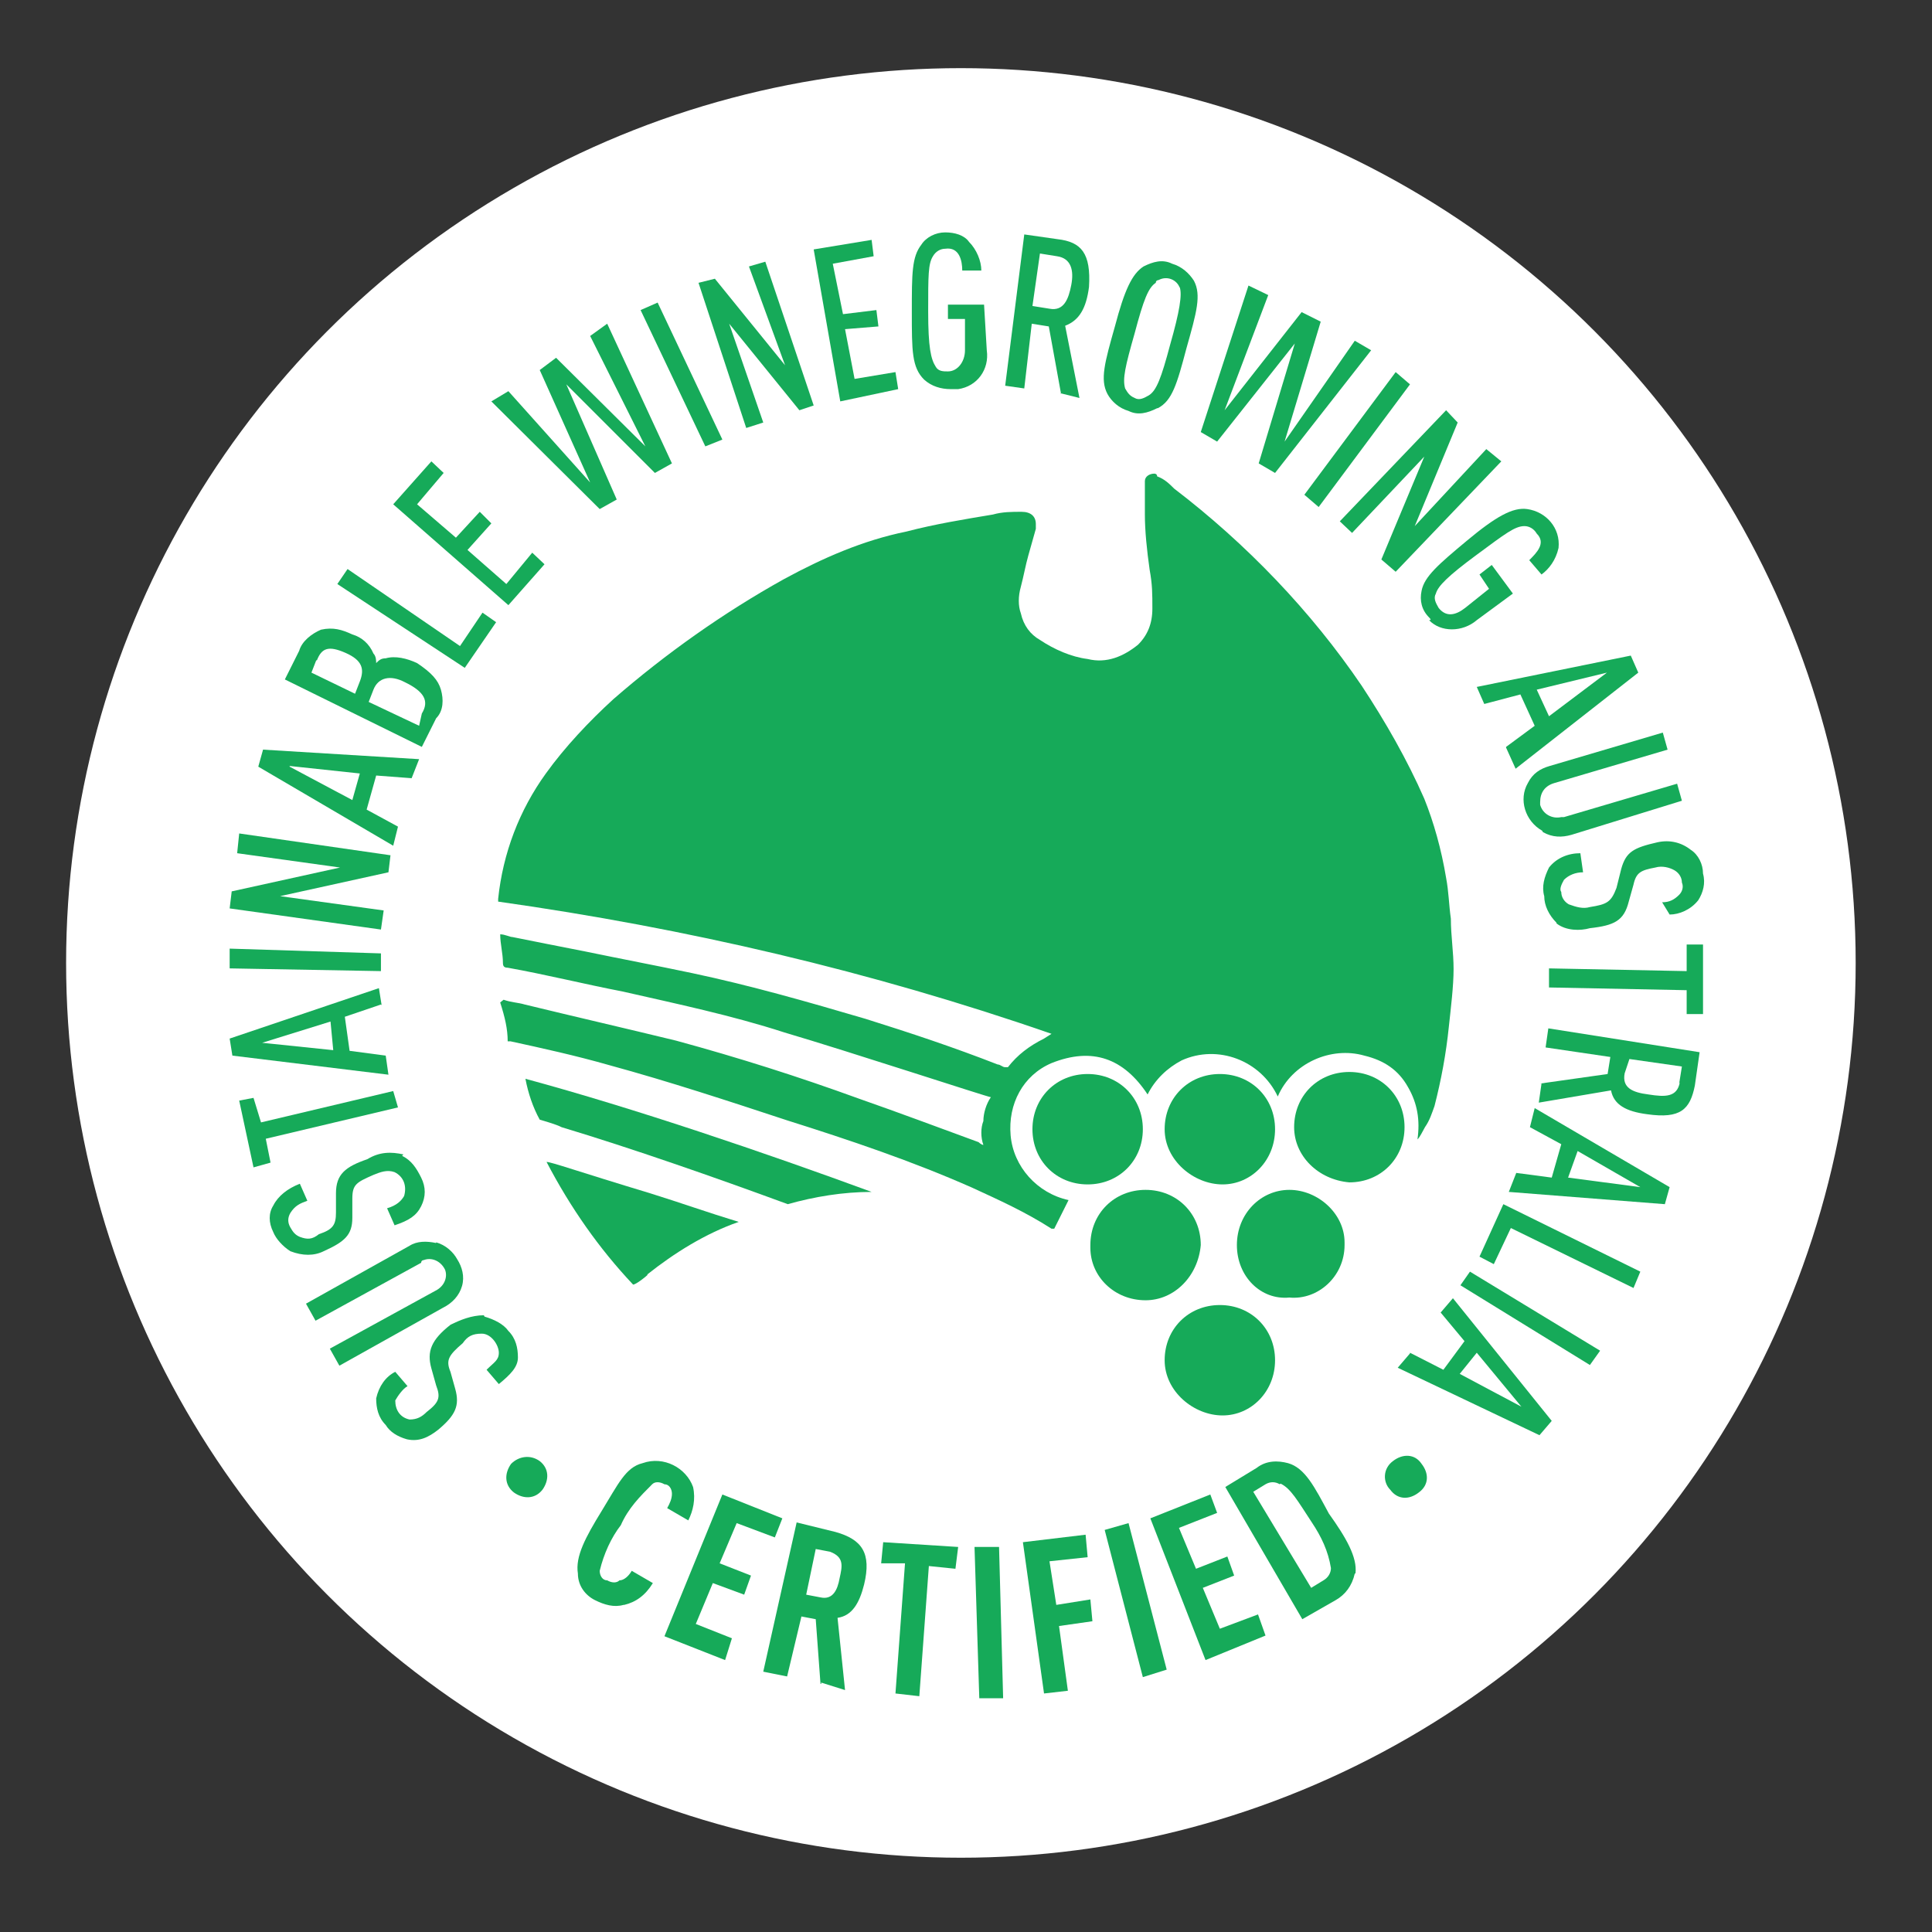 <svg xmlns="http://www.w3.org/2000/svg" id="Layer_1" data-name="Layer 1" viewBox="0 0 283.5 283.5"><rect x="0" y="0" width="283.5" height="283.5" fill="#333333" stroke="none"/><defs><style>      .cls-1 {        fill: #16aa59;      }      .cls-1, .cls-2 {        stroke-width: 0px;      }      .cls-2 {        fill: #fff;      }    </style></defs><circle class="cls-2" cx="141" cy="141.3" r="131.3"></circle><g><path class="cls-1" d="M91.5,235.5c-1.4.4-2.8,0-4.2-.7s-2.5-2.1-2.5-3.9c-.4-2.5,1.1-5.3,3.5-9.2s3.5-6.4,6-7c3.1-1.1,6.4.7,7.4,3.5.4,1.8,0,3.5-.7,4.9l-3.1-1.8c.4-.7.7-1.4.7-2.1s-.4-1.4-1.1-1.4c-.7-.4-1.4-.4-1.8,0-1.8,1.8-3.5,3.5-4.6,6-1.4,1.8-2.5,4.2-3.1,6.7,0,.7.4,1.4,1.1,1.4.7.4,1.4.4,1.8,0,.7,0,1.4-.7,1.8-1.4l3.1,1.8c-1.1,1.8-2.5,2.8-4.2,3.2"></path><polygon class="cls-1" points="97.5 240.1 106 219.3 114.8 222.8 113.7 225.6 108.1 223.5 105.6 229.4 110.2 231.2 109.2 234 104.6 232.3 102.1 238.3 107.4 240.4 106.4 243.6 97.5 240.1"></polygon><path class="cls-1" d="M120.4,247.1l-.7-9.5-2.1-.4-2.1,8.8-3.5-.7,4.9-21.9,5.7,1.4c3.9,1.1,5.3,3.1,4.2,7.7-.7,2.8-1.8,4.6-3.9,4.9l1.1,10.6-3.5-1.1v.2ZM121.8,227.7l-2.1-.4-1.4,6.7,2.1.4c1.8.4,2.5-1.1,2.8-2.8.4-1.8.7-3.1-1.4-3.9"></path><polygon class="cls-1" points="136.3 229.8 134.9 248.9 131.4 248.5 132.8 229.4 129.3 229.4 129.6 226.3 140.6 227 140.2 230.2 136.3 229.8"></polygon><polygon class="cls-1" points="143.7 249.2 143 227 146.6 227 147.2 249.2 143.7 249.2"></polygon><polygon class="cls-1" points="154 229.1 155 235.5 160 234.7 160.3 237.9 155.4 238.6 156.7 248.1 153.2 248.5 150.1 226.3 159.3 225.2 159.6 228.5 154 229.1"></polygon><polygon class="cls-1" points="167.7 246.1 162.1 224.5 165.6 223.5 171.2 245 167.7 246.1"></polygon><polygon class="cls-1" points="176.9 243.6 168.8 222.8 177.6 219.3 178.6 222 173 224.2 175.5 230.2 180.1 228.4 181.1 231.2 176.5 233 179 239 184.6 236.9 185.7 240 176.9 243.6"></polygon><path class="cls-1" d="M198.8,230.9c-.4,1.8-1.4,3.1-2.8,3.9l-4.9,2.8-11.3-19.4,4.6-2.8c1.4-1.1,3.1-1.1,4.6-.7,2.5.7,3.9,3.5,6,7.4,2.5,3.5,4.2,6.4,3.9,8.8M187.8,217.8c-.7-.4-1.4-.4-2.1,0l-1.8,1.1,8.5,14.1,1.8-1.1c.7-.4,1.1-1.1,1.1-1.8-.4-2.5-1.4-4.6-2.8-6.7-2.1-3.2-3.1-5-4.6-5.7"></path><path class="cls-1" d="M79.2,214.4c1.4,1.1,1.4,2.8.4,4.2-1.1,1.4-2.8,1.4-4.2.4-1.4-1.1-1.4-2.8-.4-4.2,1.1-1.1,2.8-1.4,4.2-.4"></path><path class="cls-1" d="M71.1,193.2c1.4.4,2.8,1.1,3.5,2.1,1.1,1.1,1.4,2.5,1.4,3.9s-1.1,2.5-2.8,3.9l-1.8-2.1c1.1-1.1,1.8-1.4,1.8-2.5s-1.1-2.8-2.5-2.8-2.1.4-2.8,1.4c-2.1,1.8-2.5,2.5-1.8,4.2l.7,2.5c.7,2.5,0,3.9-2.5,6-1.4,1.1-2.8,1.8-4.6,1.4-1.4-.4-2.5-1.1-3.1-2.1-1.1-1.1-1.4-2.5-1.4-3.9.4-1.8,1.4-3.2,2.8-3.9l1.8,2.1c-.7.4-1.4,1.4-1.8,2.1,0,1.4.7,2.5,2.1,2.8,1.1,0,1.8-.4,2.5-1.1,1.8-1.4,2.1-2.1,1.4-3.9l-.7-2.5c-.7-2.5,0-4.2,2.8-6.4,1.4-.7,3.1-1.4,4.9-1.4"></path><path class="cls-1" d="M64,182.3c1.4.4,2.5,1.4,3.1,2.5.7,1.1,1.1,2.5.7,3.9-.4,1.4-1.4,2.5-2.8,3.2l-15.2,8.5-1.4-2.5,15.5-8.5c1.4-.7,1.8-2.1,1.4-3.1-.7-1.4-2.1-1.8-3.1-1.4,0,0-.4,0-.4.4l-15.5,8.5-1.4-2.5,15.2-8.5c1.1-.7,2.5-.7,3.9-.4"></path><path class="cls-1" d="M59,169.6c1.4.7,2.1,1.8,2.8,3.2.7,1.4.7,2.8,0,4.2s-1.8,2.1-3.9,2.8l-1.1-2.5c1.4-.4,2.1-1.1,2.5-1.8.4-1.4,0-2.8-1.4-3.5-1.1-.4-2.1,0-3.1.4-2.5,1.1-3.1,1.4-3.1,3.5v2.8c0,2.5-1.1,3.5-4.2,4.9-1.4.7-3.1.7-4.9,0-1.1-.7-2.1-1.8-2.5-2.8-.7-1.4-.7-2.8,0-3.9.7-1.4,2.1-2.5,3.9-3.2l1.1,2.5c-1.1.4-1.8.7-2.5,1.8-.4.7-.4,1.4,0,2.1.4.7.7,1.1,1.4,1.4,1.1.4,1.8.4,2.8-.4,2.1-.7,2.5-1.4,2.5-3.2v-2.8c0-2.8,1.4-3.9,4.6-5,1.8-1.1,3.5-1.1,5.3-.7"></path><polygon class="cls-1" points="38.3 164.7 57.7 160.1 58.4 162.5 39 167.1 39.7 170.6 37.2 171.3 35.1 161.5 37.2 161.1 38.3 164.7"></polygon><path class="cls-1" d="M55.9,147.4l-5.3,1.8.7,5,5.3.7.4,2.8-22.9-2.8-.4-2.5,21.9-7.4.4,2.5h0ZM38.3,153l10.6,1.1-.4-4.2-10.3,3.2h0Z"></path><polygon class="cls-1" points="55.9 142.5 33.7 142.1 33.7 139.2 55.9 139.9 55.9 142.5"></polygon><polygon class="cls-1" points="57 128 41.1 131.5 56.3 133.6 55.9 136.4 33.7 133.3 34 130.8 49.9 127.3 34.8 125.2 35.1 122.3 57.3 125.5 57 128"></polygon><path class="cls-1" d="M60.5,114.2l-5.3-.4-1.4,5,4.6,2.5-.7,2.8-19.8-11.6.7-2.5,22.9,1.4-1.1,2.8ZM42.5,112.5l9.2,4.9,1.1-3.9-10.3-1.1h0Z"></path><path class="cls-1" d="M64.7,101.2c.4,1.4.4,3.1-.7,4.2l-2.1,4.2-20.1-9.9,2.1-4.2c.4-1.4,1.8-2.5,3.2-3.1,1.8-.4,3.1,0,4.6.7,1.4.4,2.5,1.4,3.1,2.8.4.4.4,1.1.4,1.4.4-.4.7-.7,1.4-.7,1.4-.4,3.1,0,4.6.7,2.1,1.4,3.1,2.5,3.5,3.9M46.4,96.9l-.7,1.8,6.4,3.1.7-1.8c.7-1.8.4-3.1-2.1-4.2s-3.5-.7-4.2,1.1M54.8,101.2l-.7,1.8,7.4,3.5.4-1.8c1.1-1.8.4-3.2-2.5-4.6-2.1-1.1-3.9-.7-4.6,1.1"></path><polygon class="cls-1" points="68.2 98 49.5 85.7 51 83.5 67.5 94.8 70.8 89.9 72.8 91.3 68.2 98"></polygon><polygon class="cls-1" points="74.6 88.8 57.7 74 63.3 67.7 65.1 69.4 61.2 74 66.9 78.9 70.4 75.1 72.1 76.8 68.6 80.7 74.3 85.7 78.1 81.1 79.9 82.8 74.6 88.8"></polygon><polygon class="cls-1" points="98.6 68 96.1 69.4 83.1 56.4 90.5 73.3 88 74.7 72.1 58.9 74.6 57.4 86.6 70.8 79.2 54.3 81.6 52.5 94.7 65.5 86.6 49.3 89.1 47.5 98.6 68"></polygon><polygon class="cls-1" points="103.5 65.5 94 45.5 96.5 44.4 106 64.5 103.5 65.5"></polygon><polygon class="cls-1" points="117.3 60.2 107 47.5 112 62 109.5 62.8 102.5 41.5 104.9 40.9 115.2 53.6 109.9 39.1 112.3 38.4 119.4 59.5 117.3 60.2"></polygon><polygon class="cls-1" points="123.3 58.9 119.4 36.6 127.9 35.2 128.2 37.6 122.2 38.7 123.7 46.1 128.6 45.5 128.9 47.9 124 48.3 125.4 55.6 131.4 54.6 131.8 57.1 123.3 58.9"></polygon><path class="cls-1" d="M139.5,57.1c-1.4,0-2.8-.4-3.9-1.4-1.8-1.8-1.8-4.2-1.8-9.9s0-8.1,1.4-9.9c.7-1.1,2.1-1.8,3.5-1.8s2.8.4,3.5,1.4c1.1,1.1,1.8,2.8,1.8,4.2h-2.8c0-1.4-.4-3.5-2.5-3.2-.7,0-1.4.4-1.8,1.1-.7,1.1-.7,2.8-.7,8.1s.4,7,1.1,8.1c.4.7,1.1.7,1.8.7,1.4,0,2.5-1.4,2.5-3.1v-4.6h-2.5v-2.1h5.3l.4,6.7c.4,2.8-1.4,5.3-4.2,5.7h-1.1Z"></path><path class="cls-1" d="M155.7,57.8l-1.8-9.9-2.5-.4-1.1,9.5-2.8-.4,2.8-22.2,4.9.7c3.5.4,4.9,2.1,4.6,7-.4,3.1-1.4,4.9-3.5,5.7l2.1,10.6-2.8-.7h0ZM155.1,37.6l-2.5-.4-1.1,7.7,2.5.4c2.1.4,2.8-1.4,3.2-3.5.4-2.1,0-3.9-2.1-4.2"></path><path class="cls-1" d="M169.8,59.9c-1.4.7-2.8,1.1-4.2.4-1.4-.4-2.5-1.4-3.1-2.5-1.1-2.1-.4-4.6,1.1-9.9,1.4-5.3,2.5-7.7,4.2-8.8,1.4-.7,2.8-1.1,4.2-.4,1.4.4,2.5,1.4,3.2,2.5,1.1,2.1.4,4.6-1.1,9.9-1.4,5.3-2.1,7.7-4.2,8.8M173.1,42.2c-.4-1.1-1.8-1.8-3.1-1.1,0,0-.4,0-.4.4-1.1.7-1.8,2.5-3.1,7.4-1.4,4.9-1.8,6.7-1.4,8.1.4.7.7,1.1,1.4,1.4.7.4,1.4,0,2.1-.4,1.1-.7,1.8-2.5,3.1-7.4,1.4-4.9,1.8-7.4,1.4-8.5"></path><polygon class="cls-1" points="187.1 69.4 184.7 68 190 50.4 178.6 64.8 176.2 63.4 183.2 41.9 186.1 43.3 179.7 60.2 191 45.8 193.8 47.2 188.5 64.8 198.8 50 201.2 51.4 187.1 69.4"></polygon><polygon class="cls-1" points="191.4 72.6 204.8 54.6 206.9 56.4 193.5 74.4 191.4 72.6"></polygon><polygon class="cls-1" points="202.7 82.1 209 67 198.4 78.2 196.6 76.5 212.2 60.2 213.9 62 207.6 77.2 218.1 65.9 220.3 67.7 204.8 83.9 202.7 82.1"></polygon><path class="cls-1" d="M209.7,90.6c-1.1-1.1-1.4-2.5-1.1-3.9.4-2.1,2.5-3.9,6.7-7.4,4.2-3.5,6.7-4.9,8.8-4.6,2.8.4,4.9,2.8,4.6,5.7-.4,1.8-1.4,3.1-2.5,3.9l-1.8-2.1c1.1-1.1,2.5-2.5,1.1-3.9-.4-.7-1.1-1.1-1.8-1.1-1.4,0-2.8,1.1-7,4.2-4.2,3.1-5.7,4.6-6,5.7-.4.7,0,1.4.4,2.1,1.1,1.4,2.5,1.1,3.9,0l3.5-2.8-1.4-2.1,1.8-1.4,3.1,4.2-5.3,3.9c-2.1,1.8-5.3,1.8-7,0,.3,0,.3-.1,0-.4"></path><path class="cls-1" d="M221,109.6l4.2-3.1-2.1-4.6-5.3,1.4-1.1-2.5,22.6-4.6,1.1,2.5-18,14.1s-1.4-3.1-1.4-3.1ZM235.8,98.7l-10.3,2.5,1.8,3.9s8.5-6.4,8.5-6.4Z"></path><path class="cls-1" d="M226.3,121.9c-2.5-1.4-3.5-4.6-2.1-7,.7-1.4,1.8-2.1,3.2-2.5l16.6-4.9.7,2.5-16.6,4.9c-1.4.4-2.1,1.4-2.1,2.8v.4c.4,1.4,1.8,2.1,3.1,1.8h.4l16.6-4.9.7,2.5-16.2,5c-1.4.4-2.8.4-4.2-.4"></path><path class="cls-1" d="M228.4,135.4c-1.1-1.1-1.8-2.5-1.8-3.9-.4-1.4,0-2.8.7-4.2,1.1-1.4,2.8-2.1,4.6-2.1l.4,2.8c-1.1,0-2.1.4-2.8,1.1-.4.7-.7,1.4-.4,1.8,0,.7.4,1.4,1.1,1.8,1.1.4,2.1.7,3.1.4,2.5-.4,3.1-.7,3.9-2.8l.7-2.8c.7-2.5,1.8-3.1,5.3-3.9,1.8-.4,3.5,0,4.9,1.1,1.1.7,1.8,2.1,1.8,3.5.4,1.4,0,2.8-.7,3.9-1.1,1.4-2.8,2.1-4.2,2.1l-1.1-1.8c1.1,0,1.8-.4,2.5-1.1.4-.4.7-1.1.4-1.8,0-.7-.4-1.4-1.1-1.8s-1.8-.7-2.8-.4c-2.1.4-2.8.7-3.2,2.5l-.7,2.5c-.7,2.8-2.1,3.5-5.7,3.9-1.4.4-3.5.4-4.9-.7"></path><polygon class="cls-1" points="247.5 145.3 227.3 144.9 227.3 142.1 247.5 142.5 247.5 138.6 249.9 138.6 249.9 148.8 247.5 148.8 247.5 145.3"></polygon><path class="cls-1" d="M226,159l9.9-1.4.4-2.5-9.5-1.4.4-2.8,22.2,3.5-.7,4.9c-.7,3.5-2.1,4.9-7,4.2-3.1-.4-4.9-1.4-5.3-3.5l-10.6,1.8.4-2.8h-.2ZM246.4,159l.4-2.5-7.7-1.1-.7,2.1c-.4,2.1,1.1,2.8,3.5,3.1,2.5.4,4.2.4,4.6-1.8"></path><path class="cls-1" d="M222.4,172.1l5.3.7,1.4-4.9-4.6-2.5.7-2.8,19.8,11.6-.7,2.5-22.9-1.8,1.1-2.8ZM240.7,174.2l-9.2-5.3-1.4,3.9,10.6,1.4h0Z"></path><polygon class="cls-1" points="220.6 176.7 240.7 186.6 239.7 189 221.7 180.2 219.2 185.5 217.1 184.4 220.6 176.7"></polygon><polygon class="cls-1" points="215.7 186.6 234.8 198.2 233.3 200.3 214.3 188.6 215.7 186.6"></polygon><path class="cls-1" d="M206.9,198.5l4.9,2.5,3.1-4.2-3.5-4.2,1.8-2.1,14.5,18-1.8,2.1-20.8-9.9,1.8-2.1h0ZM223.4,206.6l-6.7-8.1-2.5,3.1,9.2,4.9h0Z"></path><path class="cls-1" d="M204.4,214.4c1.4-1.1,3.2-1.1,4.2.4,1.1,1.4,1.1,3.1-.4,4.2-1.4,1.1-3.1,1.1-4.2-.4-1.1-1.1-1.1-3.1.4-4.2"></path><path class="cls-1" d="M73.9,146.7c1.1.4,2.1.4,3.1.7,7.4,1.8,14.8,3.5,22.2,5.3,9.2,2.5,18,5.3,26.8,8.5,6,2.1,11.6,4.2,17.6,6.4,0,0,.4.4.7.4-.4-1.1-.4-2.5,0-3.5,0-1.1.4-2.5,1.1-3.5-.4,0-20.8-6.7-30.3-9.5-7.7-2.5-15.8-4.2-23.7-6-5.7-1.1-11.3-2.5-16.9-3.5-.5,0-.7-.2-.7-.7,0-1.4-.4-2.8-.4-4.2.7,0,1.4.4,1.8.4,3.5.7,7,1.4,10.6,2.1,5.3,1.1,10.6,2.1,15.8,3.2,8.5,1.8,16.9,4.2,25.4,6.7,6.7,2.1,13,4.2,19.4,6.7.4,0,.7.4,1.1.4h.4c1.4-1.8,3.1-3.1,5.3-4.2l1.1-.7c-26.5-9.2-53.6-15.5-81.2-19.4v-.4c.7-6.7,3.1-13,7-18.4,2.8-3.9,6.4-7.7,9.9-10.9,7.7-6.7,16.2-12.7,25-17.6,5.7-3.1,11.6-5.7,18-7,4.2-1.1,8.5-1.8,12.7-2.5,1.4-.4,2.8-.4,4.2-.4s2.1.7,2.1,1.8v.7c-.4,1.4-.7,2.5-1.1,3.9-.4,1.4-.7,3.1-1.1,4.6-.4,1.4-.4,2.8,0,3.9.4,1.8,1.4,3.1,2.8,3.9,2.1,1.4,4.6,2.5,7,2.8,2.8.7,5.3-.4,7.4-2.1,1.4-1.4,2.1-3.1,2.1-5.3s0-3.5-.4-5.7c-.4-2.8-.7-5.7-.7-8.1v-4.9c0-.7.7-1.1,1.4-1.1,0,0,.4,0,.4.4,1.1.4,1.8,1.1,2.5,1.8,10.6,8.1,20.1,18,27.5,28.9,3.5,5.3,6.7,10.9,9.2,16.6,1.4,3.5,2.5,7.4,3.2,11.6.4,2.1.4,3.9.7,6,0,2.5.4,4.9.4,7.4s-.4,5.7-.7,8.5c-.4,3.9-1.1,7.7-2.1,11.6-.4,1.1-.7,2.1-1.4,3.1-.4.7-.7,1.4-1.1,1.8.4-2.8,0-5.3-1.4-7.7-1.4-2.5-3.5-3.9-6.4-4.6-4.9-1.4-10.6,1.1-12.7,6-2.5-5.3-8.8-7.7-14.1-5.3-2.1,1.1-3.9,2.8-5,5-3.5-5.3-8.1-7-14.1-4.6-4.2,1.8-6.4,6-6,10.6s3.9,8.5,8.5,9.5l-2.1,4.2h-.4c-3.9-2.5-7.7-4.2-11.6-6-8.8-3.9-18-7-27.2-9.9-8.5-2.8-17.3-5.7-26.1-8.1-4.9-1.4-9.9-2.5-14.5-3.5h-.4c0-1.8-.4-3.5-1.1-5.7"></path><path class="cls-1" d="M181.5,182.7c0-4.6,3.5-8.1,7.7-8.1s8.1,3.5,8.1,7.7v.4c0,4.6-3.9,8.1-8.1,7.7-4.2.4-7.7-3.1-7.7-7.7"></path><path class="cls-1" d="M159.6,157.6c4.6,0,8.1,3.5,8.1,8.1s-3.5,8.1-8.1,8.1-8.1-3.5-8.1-8.1,3.5-8.1,8.1-8.1"></path><path class="cls-1" d="M170.9,165.7c0-4.6,3.5-8.1,8.1-8.1s8.1,3.5,8.1,8.1-3.5,8.1-7.7,8.1-8.5-3.5-8.5-8.1c0,.4,0,0,0,0"></path><path class="cls-1" d="M170.9,199.6c0-4.6,3.5-8.1,8.1-8.1s8.1,3.5,8.1,8.1-3.5,8.1-7.7,8.1-8.5-3.5-8.5-8.1"></path><path class="cls-1" d="M168.1,190.8c-4.6,0-8.1-3.5-8.1-7.7v-.4c0-4.6,3.5-8.1,8.1-8.1s8.1,3.5,8.1,8.1c-.4,4.6-3.9,8.1-8.1,8.1"></path><path class="cls-1" d="M189.9,165.4c0-4.6,3.5-8.1,8.1-8.1s8.1,3.5,8.1,8.1-3.5,8.1-8.1,8.1c-4.6-.4-8.1-3.9-8.1-8.1"></path><path class="cls-1" d="M127.9,174.9c-15.5-5.7-34.9-12.3-50.8-16.6.4,2.1,1.1,4.2,2.1,6,0,0,2.5.7,3.2,1.1,10.3,3.1,22.6,7.4,33.2,11.3,3.9-1.1,8.1-1.8,12.3-1.8"></path><path class="cls-1" d="M95,187c3.9-3.1,8.5-6,13.4-7.7-4.6-1.4-8.5-2.8-13-4.2-10.6-3.2-14.5-4.6-15.2-4.6,3.5,6.7,7.7,12.7,12.7,18,.4,0,1.8-1.1,2.1-1.4"></path></g></svg>